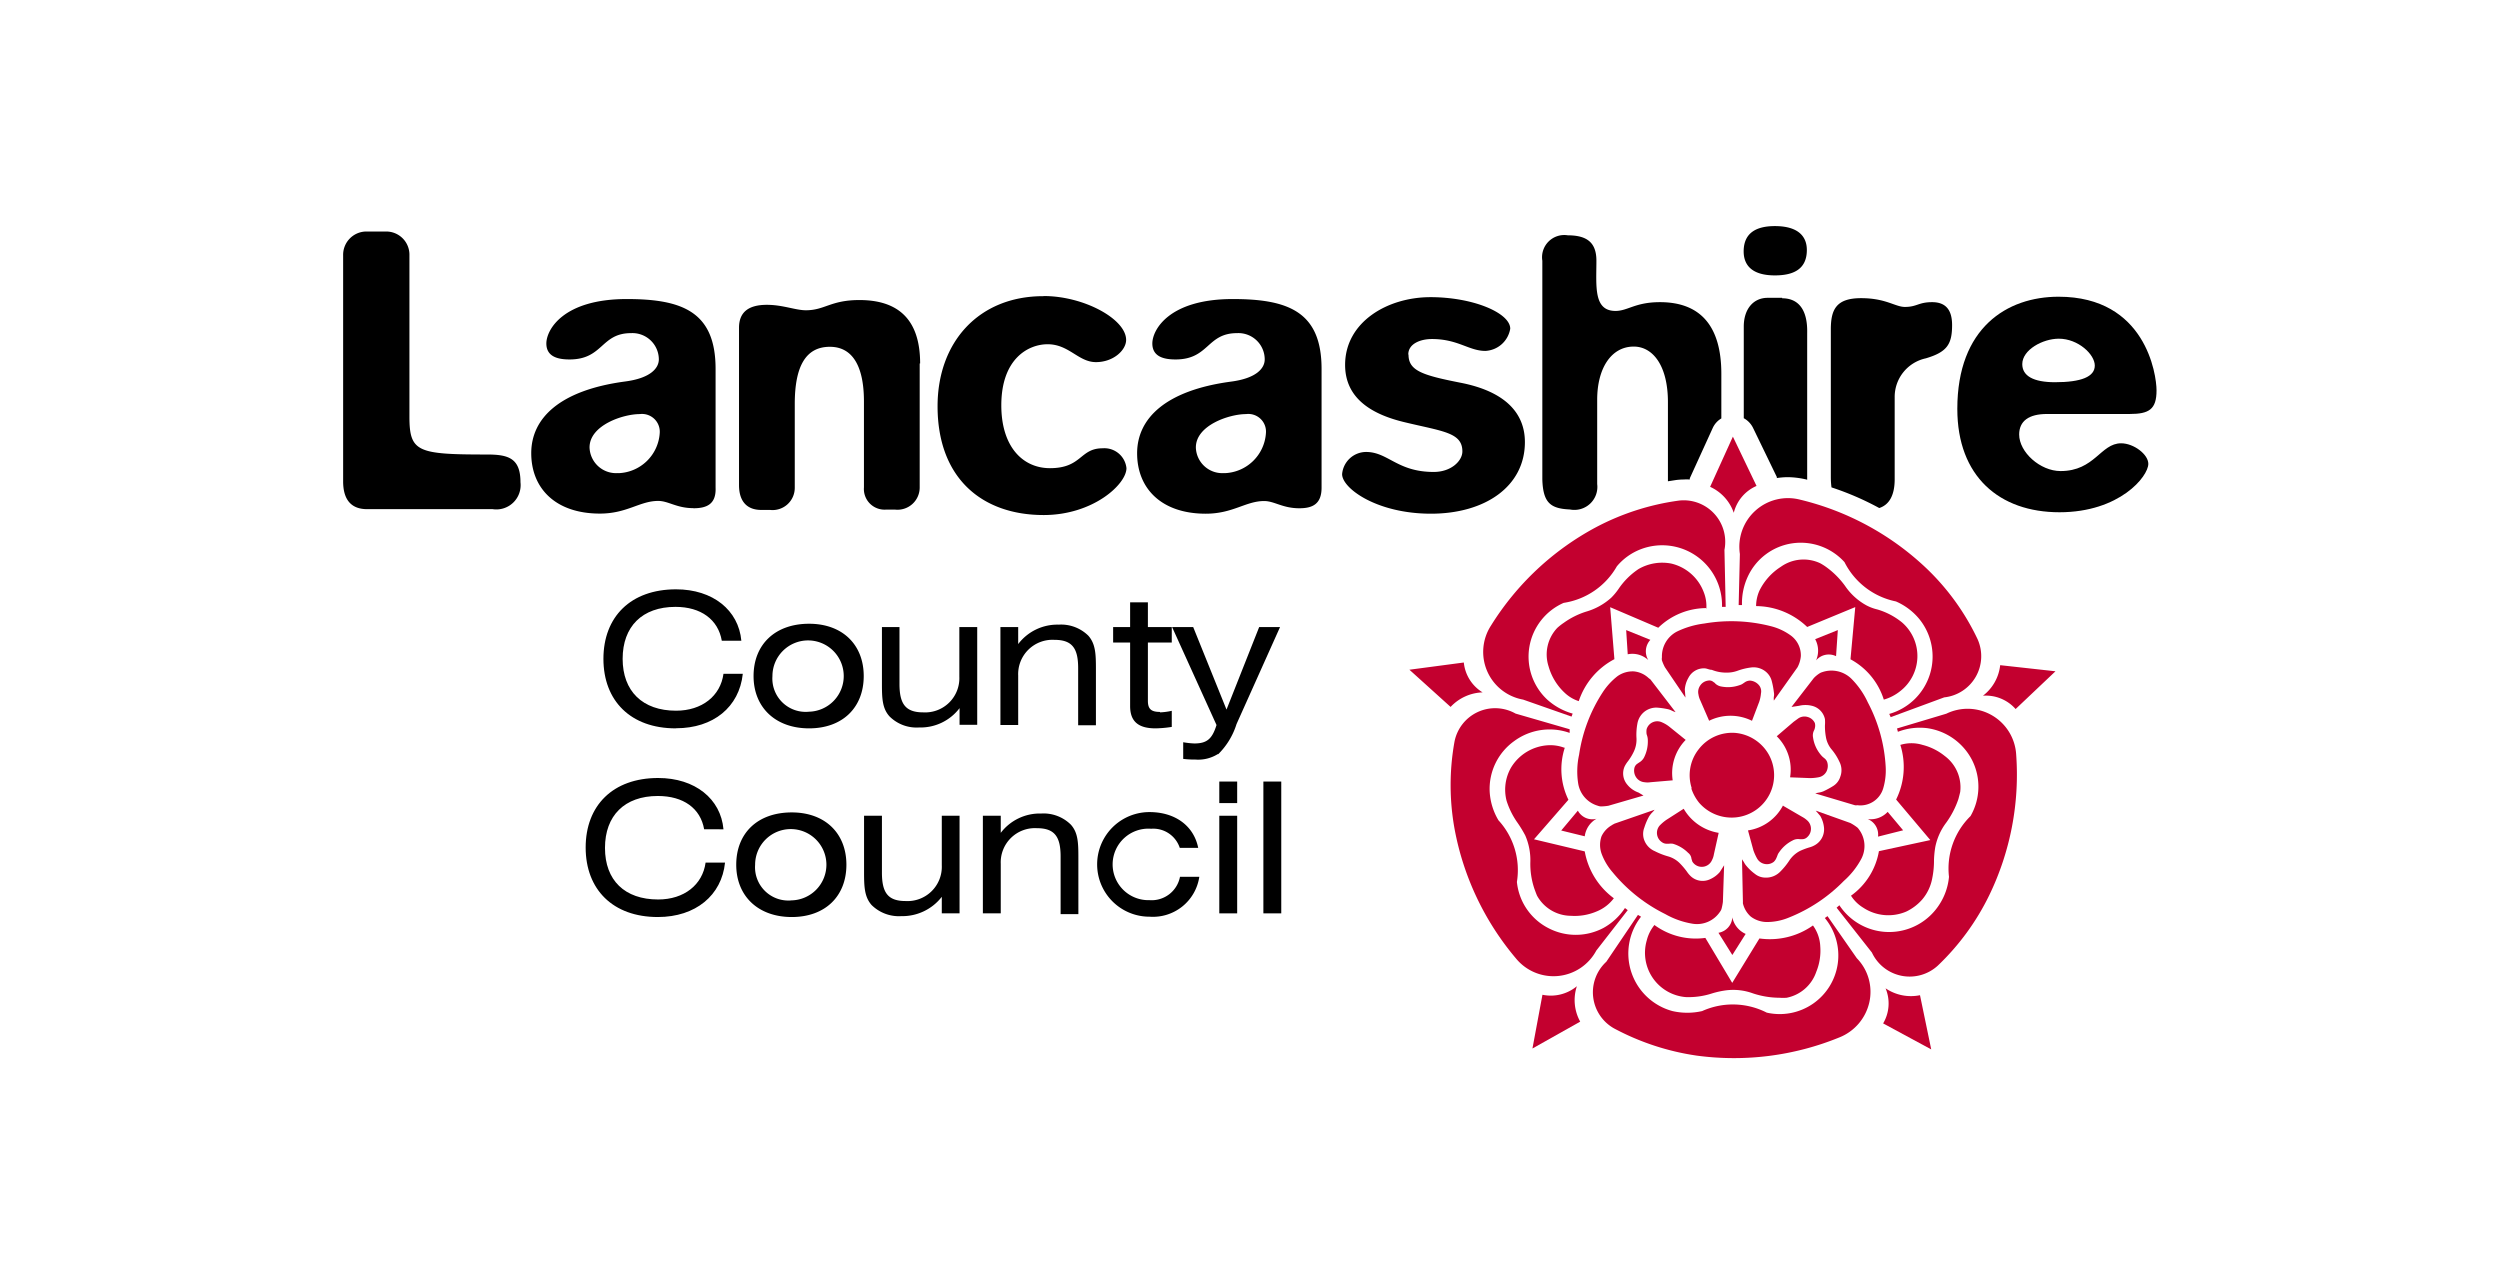 <?xml version="1.0" encoding="utf-8"?>
<svg id="Layer_1" data-name="Layer 1" xmlns="http://www.w3.org/2000/svg" viewBox="0 0 225.13 115.63">
  <title>Harris footer logos</title>
  <rect width="225.13" height="115.63" style="fill: #fff"/>
  <g>
    <path d="M60.85,65.59c-4.06,0-6.51-2.48-6.51-6.26s2.45-6.26,6.54-6.26c3.32,0,5.63,1.88,5.88,4.63H65c-.33-1.91-1.88-3.05-4.17-3.05-3,0-4.76,1.77-4.76,4.68S57.86,64,60.88,64c2.34,0,4-1.33,4.27-3.32h1.74c-.32,3-2.66,4.9-6,4.9"/>
    <path d="M72.86,64.09a3.21,3.21,0,1,0-3.3-3.21,3,3,0,0,0,3.3,3.21m0-7.92c3,0,4.92,1.88,4.92,4.71s-1.9,4.71-4.92,4.71-5-1.88-5-4.71,1.93-4.71,5-4.71"/>
    <path d="M88,65.27H86.41v-1.5a4.41,4.41,0,0,1-3.64,1.74,3.44,3.44,0,0,1-2.67-1c-.66-.73-.68-1.66-.68-3V56.47H81v5.12c0,1.77.52,2.56,2.13,2.56a3.08,3.08,0,0,0,3.26-3.21V56.47H88v8.8Z"/>
    <path d="M90.12,56.47h1.57V58a4.43,4.43,0,0,1,3.65-1.75,3.49,3.49,0,0,1,2.67,1c.65.74.68,1.66.68,3v5.06h-1.6V60.17c0-1.77-.52-2.55-2.13-2.55a3.09,3.09,0,0,0-3.27,3.21v4.46h-1.6V56.47Z"/>
    <path d="M104.46,64.15a5.73,5.73,0,0,0,1.06-.14v1.45a10.23,10.23,0,0,1-1.47.13c-1.57,0-2.28-.65-2.28-2V57.86h-1.53V56.47h1.53V54.24h1.6v2.23h2.15v1.39h-2.15v5.25c0,.74.3,1,1.09,1"/>
    <path d="M109.66,67.91a3.33,3.33,0,0,1-2,.49c-.24,0-.6,0-1.11-.06v-1.5a7.1,7.1,0,0,0,1,.11c1.14,0,1.61-.41,2-1.66l-4-8.82h1.9l3,7.43,2.94-7.43h1.88l-3.92,8.74a6.55,6.55,0,0,1-1.64,2.7"/>
    <path d="M59.24,82.58c-4.05,0-6.5-2.48-6.5-6.26s2.45-6.26,6.53-6.26c3.32,0,5.64,1.88,5.88,4.62H63.41c-.33-1.9-1.88-3-4.17-3-3,0-4.76,1.77-4.76,4.68S56.25,81,59.27,81c2.34,0,4-1.33,4.27-3.32h1.75c-.3,2.94-2.64,4.9-6.05,4.9"/>
    <path d="M71.28,81.08A3.21,3.21,0,1,0,68,77.87a3,3,0,0,0,3.3,3.21m0-7.92c3,0,4.92,1.88,4.92,4.71s-1.9,4.71-4.92,4.71-5-1.88-5-4.71,1.91-4.71,5-4.71"/>
    <path d="M86.39,82.25H84.81V80.76a4.5,4.5,0,0,1-3.65,1.74,3.49,3.49,0,0,1-2.67-1c-.65-.73-.68-1.66-.68-3V73.46h1.61v5.12c0,1.77.51,2.56,2.12,2.56a3.09,3.09,0,0,0,3.27-3.22V73.46h1.6v8.79Z"/>
    <path d="M88.54,73.46h1.58V75a4.42,4.42,0,0,1,3.64-1.74,3.49,3.49,0,0,1,2.67,1c.66.73.68,1.66.68,3v5.06h-1.6V77.13c0-1.76-.52-2.55-2.13-2.55a3.08,3.08,0,0,0-3.26,3.21v4.46H88.51V73.46Z"/>
    <path d="M103.65,74.63a3.22,3.22,0,1,0-.14,6.43,2.6,2.6,0,0,0,2.75-2.1H108a4.22,4.22,0,0,1-4.49,3.59,4.71,4.71,0,1,1,0-9.42c2.34,0,4,1.26,4.39,3.22h-1.66a2.51,2.51,0,0,0-2.56-1.72"/>
    <path d="M109.8,82.25h1.61V73.46H109.8Zm0-9.93h1.61V70.38H109.8Z"/>
    <rect x="113.77" y="70.38" width="1.61" height="11.87"/>
    <path d="M36.87,23V37.5c0,3.21.7,3.43,7,3.43,1.94,0,3,.35,3,2.5a2.19,2.19,0,0,1-2.51,2.42H33.05c-1.44,0-2.15-.87-2.15-2.5V23a2.1,2.1,0,0,1,2-2.15h1.79A2.09,2.09,0,0,1,36.87,23"/>
    <path d="M55.68,42.61A3.86,3.86,0,0,0,59.41,39a1.6,1.6,0,0,0-1.8-1.71c-1.5,0-4.52,1-4.52,3a2.39,2.39,0,0,0,2.59,2.31m6.75,3.16c-1.5,0-2.23-.65-3.16-.65-1.66,0-2.8,1.14-5.25,1.14-4,0-6.18-2.28-6.18-5.44s2.58-5.66,8.41-6.45c2.37-.3,3.08-1.23,3.08-2A2.38,2.38,0,0,0,56.82,30c-2.72,0-2.5,2.37-5.53,2.37-1,0-2.09-.22-2.09-1.44s1.5-4,7.24-4c5,0,8,1.14,8,6.29V43.92c.06,1.5-.82,1.85-2,1.85"/>
    <path d="M82.82,32.73V43.89a2,2,0,0,1-2.23,2H79.8a1.86,1.86,0,0,1-2-2V36.16c0-3.29-1.09-4.93-3.07-4.93-2.15,0-3.16,1.72-3.16,5.15v7.54a2,2,0,0,1-2.23,2h-.79c-1.23,0-2-.71-2-2.24V29.52c0-1.36.79-2.07,2.51-2.07,1.44,0,2.58.49,3.51.49,1.71,0,2.23-.92,4.82-.92,3.32,0,5.47,1.57,5.47,5.71"/>
    <path d="M94,26.66c3.6,0,7.41,2.07,7.41,3.95,0,.92-1.14,2-2.72,2S96.27,31,94.34,31c-1.72,0-4.17,1.28-4.17,5.5,0,3.73,1.93,5.66,4.38,5.66,2.89,0,2.67-1.79,4.74-1.79a2,2,0,0,1,2.15,1.79c0,1.44-3,4.22-7.46,4.22-5.52,0-9.55-3.29-9.55-9.8,0-5.77,3.7-9.91,9.52-9.91"/>
    <path d="M110.23,42.61A3.86,3.86,0,0,0,114,39a1.59,1.59,0,0,0-1.79-1.71c-1.5,0-4.52,1-4.52,3a2.38,2.38,0,0,0,2.58,2.31M117,45.77c-1.5,0-2.24-.65-3.16-.65-1.66,0-2.81,1.14-5.26,1.14-4,0-6.18-2.28-6.18-5.44s2.59-5.66,8.42-6.45c2.36-.3,3.07-1.23,3.07-2a2.37,2.37,0,0,0-2.5-2.37c-2.72,0-2.51,2.37-5.53,2.37-1,0-2.09-.22-2.09-1.44s1.49-4,7.24-4c5,0,8,1.14,8,6.29V43.92c0,1.5-.85,1.85-2,1.85"/>
    <path d="M126.84,31.94c0,1.45,1.28,1.85,4.6,2.51,4.17.79,5.88,2.8,5.88,5.36,0,4-3.59,6.45-8.46,6.45s-8-2.28-8-3.56a2.18,2.18,0,0,1,2.15-2c2,0,2.8,1.8,6.1,1.8,1.58,0,2.58-1,2.58-1.85,0-1.72-1.79-1.8-5.25-2.64-2.94-.71-5.31-2.15-5.31-5.15,0-3.86,3.81-6.1,7.68-6.1S136,28.19,136,29.6a2.39,2.39,0,0,1-2.24,2c-1.49,0-2.45-1.07-4.82-1.07-1,0-2.12.41-2.12,1.39"/>
    <path d="M185.05,34.42c2.37,0,3.59-.49,3.59-1.5s-1.5-2.42-3.24-2.42c-1.44,0-3.29,1-3.29,2.29,0,1.06,1,1.63,2.94,1.63m6.75,2.86h-7.46c-1.66,0-2.51.65-2.51,1.85,0,1.58,1.88,3.29,3.73,3.29,3.08,0,3.6-2.5,5.45-2.5,1.14,0,2.45,1,2.45,1.85,0,1.14-2.59,4.36-8,4.36s-9.2-3.22-9.2-9.31c0-7.3,4.47-10.1,9.12-10.1,7.84,0,8.82,7,8.82,8.44,0,1.71-.68,2.12-2.42,2.12"/>
    <path d="M169.23,45.75c.92-.3,1.39-1.18,1.39-2.59V35.78a3.55,3.55,0,0,1,2.8-3.51c1.93-.57,2.37-1.28,2.37-3,0-1.36-.57-2.06-1.8-2.06s-1.36.43-2.45.43c-.87,0-1.71-.79-3.94-.79s-2.73,1-2.73,2.81V43.05a6.9,6.9,0,0,0,.06.84,25.72,25.72,0,0,1,4.3,1.86"/>
    <path d="M160.49,26.82h-1.31c-1.28,0-2.15,1-2.15,2.59v8.25a2,2,0,0,1,.82.84L160,42.94a.15.15,0,0,1,0,.11,6.87,6.87,0,0,1,1-.08,7.58,7.58,0,0,1,1.58.19.49.49,0,0,1,.16.05V30c.05-2.05-.74-3.14-2.26-3.14m-.65-2.06c1.58,0,2.88-.49,2.88-2.29,0-1.23-.79-2.15-2.88-2.15-1.5,0-2.81.49-2.81,2.28,0,1.23.74,2.16,2.81,2.16"/>
    <path d="M141.38,45.88a2.07,2.07,0,0,0,2.45-2.29V36c0-2.86,1.28-4.79,3.29-4.79,1.72,0,3.08,1.71,3.08,5v7.13l.71-.11h0a5.75,5.75,0,0,1,.69-.05,5.43,5.43,0,0,1,.57,0s0-.08,0-.11l2.07-4.54a1.93,1.93,0,0,1,.77-.85V33.66c0-4.3-1.88-6.45-5.53-6.45-2.23,0-2.89.79-4,.79-2,0-1.72-2.24-1.72-4.52,0-1.58-.78-2.29-2.58-2.29a2,2,0,0,0-2.29,2.29V43.16c.06,2.15.76,2.64,2.48,2.72"/>
    <path d="M152.35,71a3.77,3.77,0,0,1,.63-3.54A3.8,3.8,0,0,1,156.27,66a3.86,3.86,0,0,1,3,1.93,3.82,3.82,0,0,1-2.89,5.67,3.87,3.87,0,0,1-3.37-1.31,4.07,4.07,0,0,1-.71-1.31" style="fill: #c3002f"/>
    <path d="M173.91,94.5l-4.33-2.34A3.53,3.53,0,0,0,169.8,89a4.06,4.06,0,0,0,3.1.62Z" style="fill: #c3002f"/>
    <path d="M147.5,82.39l.28.16a5.37,5.37,0,0,0,2.83,8.5,6,6,0,0,0,2.67,0,6.71,6.71,0,0,1,5.82.14,5.28,5.28,0,0,0,5.23-8.52l.24-.17,2.64,3.79a4.33,4.33,0,0,1,1.12,4,4.45,4.45,0,0,1-2.69,3.13,25.08,25.08,0,0,1-12.85,1.64,22.63,22.63,0,0,1-7.44-2.45,3.73,3.73,0,0,1-.7-6Z" style="fill: #c3002f"/>
    <path d="M149,83.31a6.3,6.3,0,0,0,4.57,1.15l2.42,4.05,2.45-4a6.71,6.71,0,0,0,4.82-1.17,3.46,3.46,0,0,1,.66,1.91,5,5,0,0,1-.36,2.26,3.54,3.54,0,0,1-2.67,2.34,4.64,4.64,0,0,1-.65,0,7.69,7.69,0,0,1-2.37-.39,5.2,5.2,0,0,0-2.34-.29,7.84,7.84,0,0,0-1.36.29,6.83,6.83,0,0,1-2.37.33,4,4,0,0,1-3.51-5.09,3.59,3.59,0,0,1,.71-1.42" style="fill: #c3002f"/>
    <path d="M156,86l-1.25-2A1.5,1.5,0,0,0,156,82.61a2.08,2.08,0,0,0,1.2,1.49Z" style="fill: #c3002f"/>
    <path d="M163.51,73l3.11,1.11a4.21,4.21,0,0,1,.57.36.69.69,0,0,1,.19.19,2.49,2.49,0,0,1,.24,2.67,7.13,7.13,0,0,1-1.58,2,14.34,14.34,0,0,1-5,3.32,5.16,5.16,0,0,1-1.91.38,2.43,2.43,0,0,1-1.47-.49,2.3,2.3,0,0,1-.71-1.2,2.56,2.56,0,0,0,0-.27l-.08-3.7c.05.11.13.19.19.3a1.53,1.53,0,0,0,.22.32,4.27,4.27,0,0,0,.76.71,1.5,1.5,0,0,0,.9.33,1.79,1.79,0,0,0,1.39-.55,6.2,6.2,0,0,0,.81-1,2.58,2.58,0,0,1,.95-.85,6.36,6.36,0,0,1,.85-.32,2,2,0,0,0,.52-.22,1.63,1.63,0,0,0,.79-1.61,2.59,2.59,0,0,0-.33-1Z" style="fill: #c3002f"/>
    <path d="M160.57,72.56l1.72,1a2.2,2.2,0,0,1,.43.3,1,1,0,0,1,.36.76,1,1,0,0,1-.33.76.64.64,0,0,1-.44.19h-.24a1,1,0,0,0-.63.11,3.19,3.19,0,0,0-1.22,1.06,1,1,0,0,0-.17.33l-.08.19a1,1,0,0,1-.24.35,1,1,0,0,1-.82.19,1,1,0,0,1-.68-.49,4.7,4.7,0,0,1-.33-.73l-.49-1.8a4.27,4.27,0,0,0,3.16-2.26" style="fill: #c3002f"/>
    <path d="M138,94.42l.9-4.84a3.67,3.67,0,0,0,3.1-.77A4,4,0,0,0,142.3,92Z" style="fill: #c3002f"/>
    <path d="M141.35,65.67l0,.33a5.38,5.38,0,0,0-5,.74,5.29,5.29,0,0,0-2.2,4.57,5.6,5.6,0,0,0,.79,2.56,6.64,6.64,0,0,1,1.66,5.55,5.26,5.26,0,0,0,2.8,4.14,5.32,5.32,0,0,0,5,0,5.51,5.51,0,0,0,1.93-1.79l.25.19-2.83,3.64a4.37,4.37,0,0,1-7.25.69,25.14,25.14,0,0,1-5.52-11.68,22.09,22.09,0,0,1,0-7.82,3.73,3.73,0,0,1,5.5-2.53Z" style="fill: #c3002f"/>
    <path d="M140.92,67.31a6.26,6.26,0,0,0,.32,4.71l-3.1,3.56,4.57,1.09a6.69,6.69,0,0,0,2.62,4.22,3.65,3.65,0,0,1-1.58,1.2,5,5,0,0,1-2.29.38,3.51,3.51,0,0,1-3.05-1.82c-.08-.19-.16-.41-.24-.63a7,7,0,0,1-.36-2.37,5.56,5.56,0,0,0-.46-2.42,10.78,10.78,0,0,0-.68-1.12,7.16,7.16,0,0,1-1-2,4,4,0,0,1,.41-3,4.18,4.18,0,0,1,3.35-2,3.54,3.54,0,0,1,1.5.25" style="fill: #c3002f"/>
    <path d="M140.59,74.79l1.5-1.79a1.48,1.48,0,0,0,1.68.73,2.12,2.12,0,0,0-1.06,1.58Z" style="fill: #c3002f"/>
    <path d="M155.26,77.92l-.11,3.3a5,5,0,0,1-.13.65,1,1,0,0,1-.14.25,2.49,2.49,0,0,1-2.48,1.06,7.4,7.4,0,0,1-2.45-.87,14.38,14.38,0,0,1-4.73-3.76,5.42,5.42,0,0,1-1-1.69,2.36,2.36,0,0,1,0-1.55,2.26,2.26,0,0,1,.93-1c.08-.06.16-.09.24-.14L149,72.92a1.94,1.94,0,0,1-.24.27,2.39,2.39,0,0,0-.25.32,5.27,5.27,0,0,0-.43,1,1.61,1.61,0,0,0-.06,1,1.74,1.74,0,0,0,1,1.14,6.5,6.5,0,0,0,1.2.47,2.42,2.42,0,0,1,1.08.65,6.82,6.82,0,0,1,.6.71,2.49,2.49,0,0,0,.36.43,1.57,1.57,0,0,0,1.77.25,2.45,2.45,0,0,0,.84-.63Z" style="fill: #c3002f"/>
    <path d="M154.77,75l-.43,1.93a1.67,1.67,0,0,1-.17.52,1,1,0,0,1-1.77.14l-.08-.25a.76.76,0,0,0-.3-.54,3.2,3.2,0,0,0-1.38-.82,1.49,1.49,0,0,0-.36,0h-.22a.72.72,0,0,1-.4-.14,1,1,0,0,1-.44-.71,1,1,0,0,1,.24-.79,4,4,0,0,1,.6-.51l1.56-1A4.47,4.47,0,0,0,154.77,75" style="fill: #c3002f"/>
    <path d="M126.92,60.31l4.9-.65a3.56,3.56,0,0,0,1.69,2.69,4.13,4.13,0,0,0-2.88,1.31Z" style="fill: #c3002f"/>
    <path d="M155.4,54.65l-.33,0a5.39,5.39,0,0,0-7.29-5.2A5.25,5.25,0,0,0,145.6,51a6.66,6.66,0,0,1-4.79,3.29,5.29,5.29,0,0,0-1.5,8.69,5.71,5.71,0,0,0,2.31,1.28l-.1.27L137.16,63a4.36,4.36,0,0,1-2.89-6.67,25,25,0,0,1,9.45-8.85,22.42,22.42,0,0,1,7.46-2.4,3.74,3.74,0,0,1,4.11,4.44Z" style="fill: #c3002f"/>
    <path d="M153.71,54.76a6.24,6.24,0,0,0-4.38,1.77L145,54.68l.38,4.68a6.63,6.63,0,0,0-3.21,3.78,3.32,3.32,0,0,1-1.22-.71A5.18,5.18,0,0,1,139.45,60a3.47,3.47,0,0,1,.79-3.46,5.2,5.2,0,0,1,.59-.46,7.12,7.12,0,0,1,2-1,5.73,5.73,0,0,0,2.26-1.25,5.39,5.39,0,0,0,.68-.82,6.55,6.55,0,0,1,1.79-1.77,4.27,4.27,0,0,1,2.94-.49,4.14,4.14,0,0,1,2.92,2.56,3.43,3.43,0,0,1,.24,1.5" style="fill: #c3002f"/>
    <path d="M146.44,56.74l2.18.88a1.52,1.52,0,0,0-.19,1.82,2.1,2.1,0,0,0-1.85-.52Z" style="fill: #c3002f"/>
    <path d="M148,71.64l-3.16.92a4.65,4.65,0,0,1-.68.06.88.88,0,0,1-.27-.06,2.5,2.5,0,0,1-1.77-2,7,7,0,0,1,.08-2.59,14,14,0,0,1,2.13-5.63,5.91,5.91,0,0,1,1.33-1.45,2.37,2.37,0,0,1,1.47-.43,2.23,2.23,0,0,1,1.33.6l.17.13,2.26,2.94a2.26,2.26,0,0,1-.33-.13,1.42,1.42,0,0,0-.38-.14,7,7,0,0,0-1-.14,1.76,1.76,0,0,0-1,.3,1.74,1.74,0,0,0-.73,1.15,5.38,5.38,0,0,0-.08,1.33,2.52,2.52,0,0,1-.25,1.2,4.83,4.83,0,0,1-.51.84,2.8,2.8,0,0,0-.3.46,1.55,1.55,0,0,0,.24,1.67,2.25,2.25,0,0,0,1,.7Z" style="fill: #c3002f"/>
    <path d="M150.64,70.27l-2,.17a1.69,1.69,0,0,1-.55,0,1,1,0,0,1-.73-.41,1.08,1.08,0,0,1-.19-.82.65.65,0,0,1,.24-.41l.19-.13a1.16,1.16,0,0,0,.44-.44,3.21,3.21,0,0,0,.35-1.58,1.41,1.41,0,0,0-.05-.35l-.06-.19a1.62,1.62,0,0,1,0-.44,1,1,0,0,1,1.39-.62,2.93,2.93,0,0,1,.68.41l1.45,1.17a4.28,4.28,0,0,0-1.17,3.64" style="fill: #c3002f"/>
    <path d="M156.05,39.32l2.13,4.44a3.57,3.57,0,0,0-2.05,2.42A4,4,0,0,0,154,43.84Z" style="fill: #c3002f"/>
    <path d="M170.26,64.58l-.13-.29a5.37,5.37,0,0,0,2.72-8.53,5.63,5.63,0,0,0-2.12-1.6,6.67,6.67,0,0,1-4.63-3.54,5.31,5.31,0,0,0-4.71-1.69,5.25,5.25,0,0,0-4,3,5.71,5.71,0,0,0-.52,2.56h-.3l.11-4.6A4.38,4.38,0,0,1,162.12,45a25,25,0,0,1,11.38,6.2,21.54,21.54,0,0,1,4.58,6.35,3.73,3.73,0,0,1-3,5.25Z" style="fill: #c3002f"/>
    <path d="M169.64,63a6.25,6.25,0,0,0-3-3.63l.43-4.7-4.33,1.79a6.71,6.71,0,0,0-4.6-1.88,3.47,3.47,0,0,1,.3-1.39,5.34,5.34,0,0,1,1.93-2.15,3.52,3.52,0,0,1,3.54-.32,4.94,4.94,0,0,1,.66.43,7.54,7.54,0,0,1,1.58,1.61,5.56,5.56,0,0,0,1.9,1.74,4.11,4.11,0,0,0,1,.38,6.36,6.36,0,0,1,2.23,1.17,4,4,0,0,1-.19,6.21,4.2,4.2,0,0,1-1.44.74" style="fill: #c3002f"/>
    <path d="M165.5,56.74l-.16,2.35a1.5,1.5,0,0,0-1.8.38,2.17,2.17,0,0,0-.08-1.91Z" style="fill: #c3002f"/>
    <path d="M151.78,62.82l-1.85-2.73a4.3,4.3,0,0,1-.27-.62.83.83,0,0,1,0-.28A2.51,2.51,0,0,1,151,56.88a7.87,7.87,0,0,1,2.47-.73,14.37,14.37,0,0,1,6,.24,5.21,5.21,0,0,1,1.77.82,2.21,2.21,0,0,1,.93,1.88,2.64,2.64,0,0,1-.3,1l-2.13,3a1.38,1.38,0,0,1,0-.35,1,1,0,0,0,0-.41,7.17,7.17,0,0,0-.19-1,1.61,1.61,0,0,0-.57-.87,1.73,1.73,0,0,0-1.31-.35,5.58,5.58,0,0,0-1.22.3,2.8,2.8,0,0,1-1,.16,3.42,3.42,0,0,1-1.3-.25c-.19,0-.39-.1-.58-.13a1.56,1.56,0,0,0-1.52.84,2.48,2.48,0,0,0-.33,1.06Z" style="fill: #c3002f"/>
    <path d="M153.9,64.88l-.79-1.82a1.75,1.75,0,0,1-.16-.52,1,1,0,0,1,.16-.81,1,1,0,0,1,.71-.44.55.55,0,0,1,.46.11c.06.05.14.08.19.16a1.07,1.07,0,0,0,.58.27,3.11,3.11,0,0,0,1.6-.13,1,1,0,0,0,.33-.16l.16-.11a.86.86,0,0,1,.46-.14,1.16,1.16,0,0,1,.77.38.86.86,0,0,1,.21.76,3.19,3.19,0,0,1-.16.77l-.65,1.71a4.35,4.35,0,0,0-3.87,0" style="fill: #c3002f"/>
    <path d="M185.1,60.45l-3.59,3.4a3.58,3.58,0,0,0-2.94-1.2,4,4,0,0,0,1.55-2.75Z" style="fill: #c3002f"/>
    <path d="M165.39,81.74l.25-.22a5.37,5.37,0,0,0,9-.06,5.47,5.47,0,0,0,.87-2.5,6.62,6.62,0,0,1,1.94-5.47,5.3,5.3,0,0,0,.16-5,5.39,5.39,0,0,0-4.08-2.92,5.5,5.5,0,0,0-2.62.33l-.08-.3,4.44-1.33a4.38,4.38,0,0,1,6.29,3.67,24.91,24.91,0,0,1-2.43,12.69,22.09,22.09,0,0,1-4.62,6.32,3.75,3.75,0,0,1-5.94-1.17Z" style="fill: #c3002f"/>
    <path d="M166.7,80.65a6.22,6.22,0,0,0,2.5-4l4.63-1L170.75,72a6.61,6.61,0,0,0,.38-4.92,3.4,3.4,0,0,1,2,0,5.19,5.19,0,0,1,2,1,3.51,3.51,0,0,1,1.39,3.24c-.05.22-.11.44-.16.63a8,8,0,0,1-1.09,2.12,5.36,5.36,0,0,0-1,2.24,8.79,8.79,0,0,0-.11,1.14A7.85,7.85,0,0,1,174,79.1a4.09,4.09,0,0,1-.9,1.9,4.47,4.47,0,0,1-1.44,1.09,4.1,4.1,0,0,1-3.87-.35,3.4,3.4,0,0,1-1.11-1.09" style="fill: #c3002f"/>
    <path d="M171.38,74.77l-2.26.57a1.5,1.5,0,0,0-.93-1.58,2.1,2.1,0,0,0,1.8-.65Z" style="fill: #c3002f"/>
    <path d="M161.33,63.66l2-2.59a2.64,2.64,0,0,1,.52-.43.86.86,0,0,1,.24-.11,2.56,2.56,0,0,1,2.64.6,7.39,7.39,0,0,1,1.47,2.12,14.07,14.07,0,0,1,1.61,5.8,5.71,5.71,0,0,1-.22,1.93,2.14,2.14,0,0,1-2.34,1.53.56.56,0,0,1-.22,0l-3.56-1.06a2.29,2.29,0,0,1,.35-.08,1.89,1.89,0,0,0,.38-.11,8,8,0,0,0,.9-.49,1.49,1.49,0,0,0,.62-.82,1.66,1.66,0,0,0-.08-1.36,4.91,4.91,0,0,0-.73-1.14,2.35,2.35,0,0,1-.49-1.12,5.4,5.4,0,0,1-.08-1,3.63,3.63,0,0,0,0-.57,1.56,1.56,0,0,0-1.17-1.2,2.44,2.44,0,0,0-1.17,0Z" style="fill: #c3002f"/>
    <path d="M160,66.3,161.52,65l.44-.32a1,1,0,0,1,.84-.11,1,1,0,0,1,.63.54.89.89,0,0,1,0,.46.79.79,0,0,1-.08.22,1,1,0,0,0-.08.63,3.09,3.09,0,0,0,.63,1.47,2.18,2.18,0,0,0,.24.27l.17.14a.73.73,0,0,1,.24.35,1.12,1.12,0,0,1-.08.84,1,1,0,0,1-.68.5,4.23,4.23,0,0,1-.79.08L161.2,70A4.23,4.23,0,0,0,160,66.3" style="fill: #c3002f"/>
  </g>
</svg>
